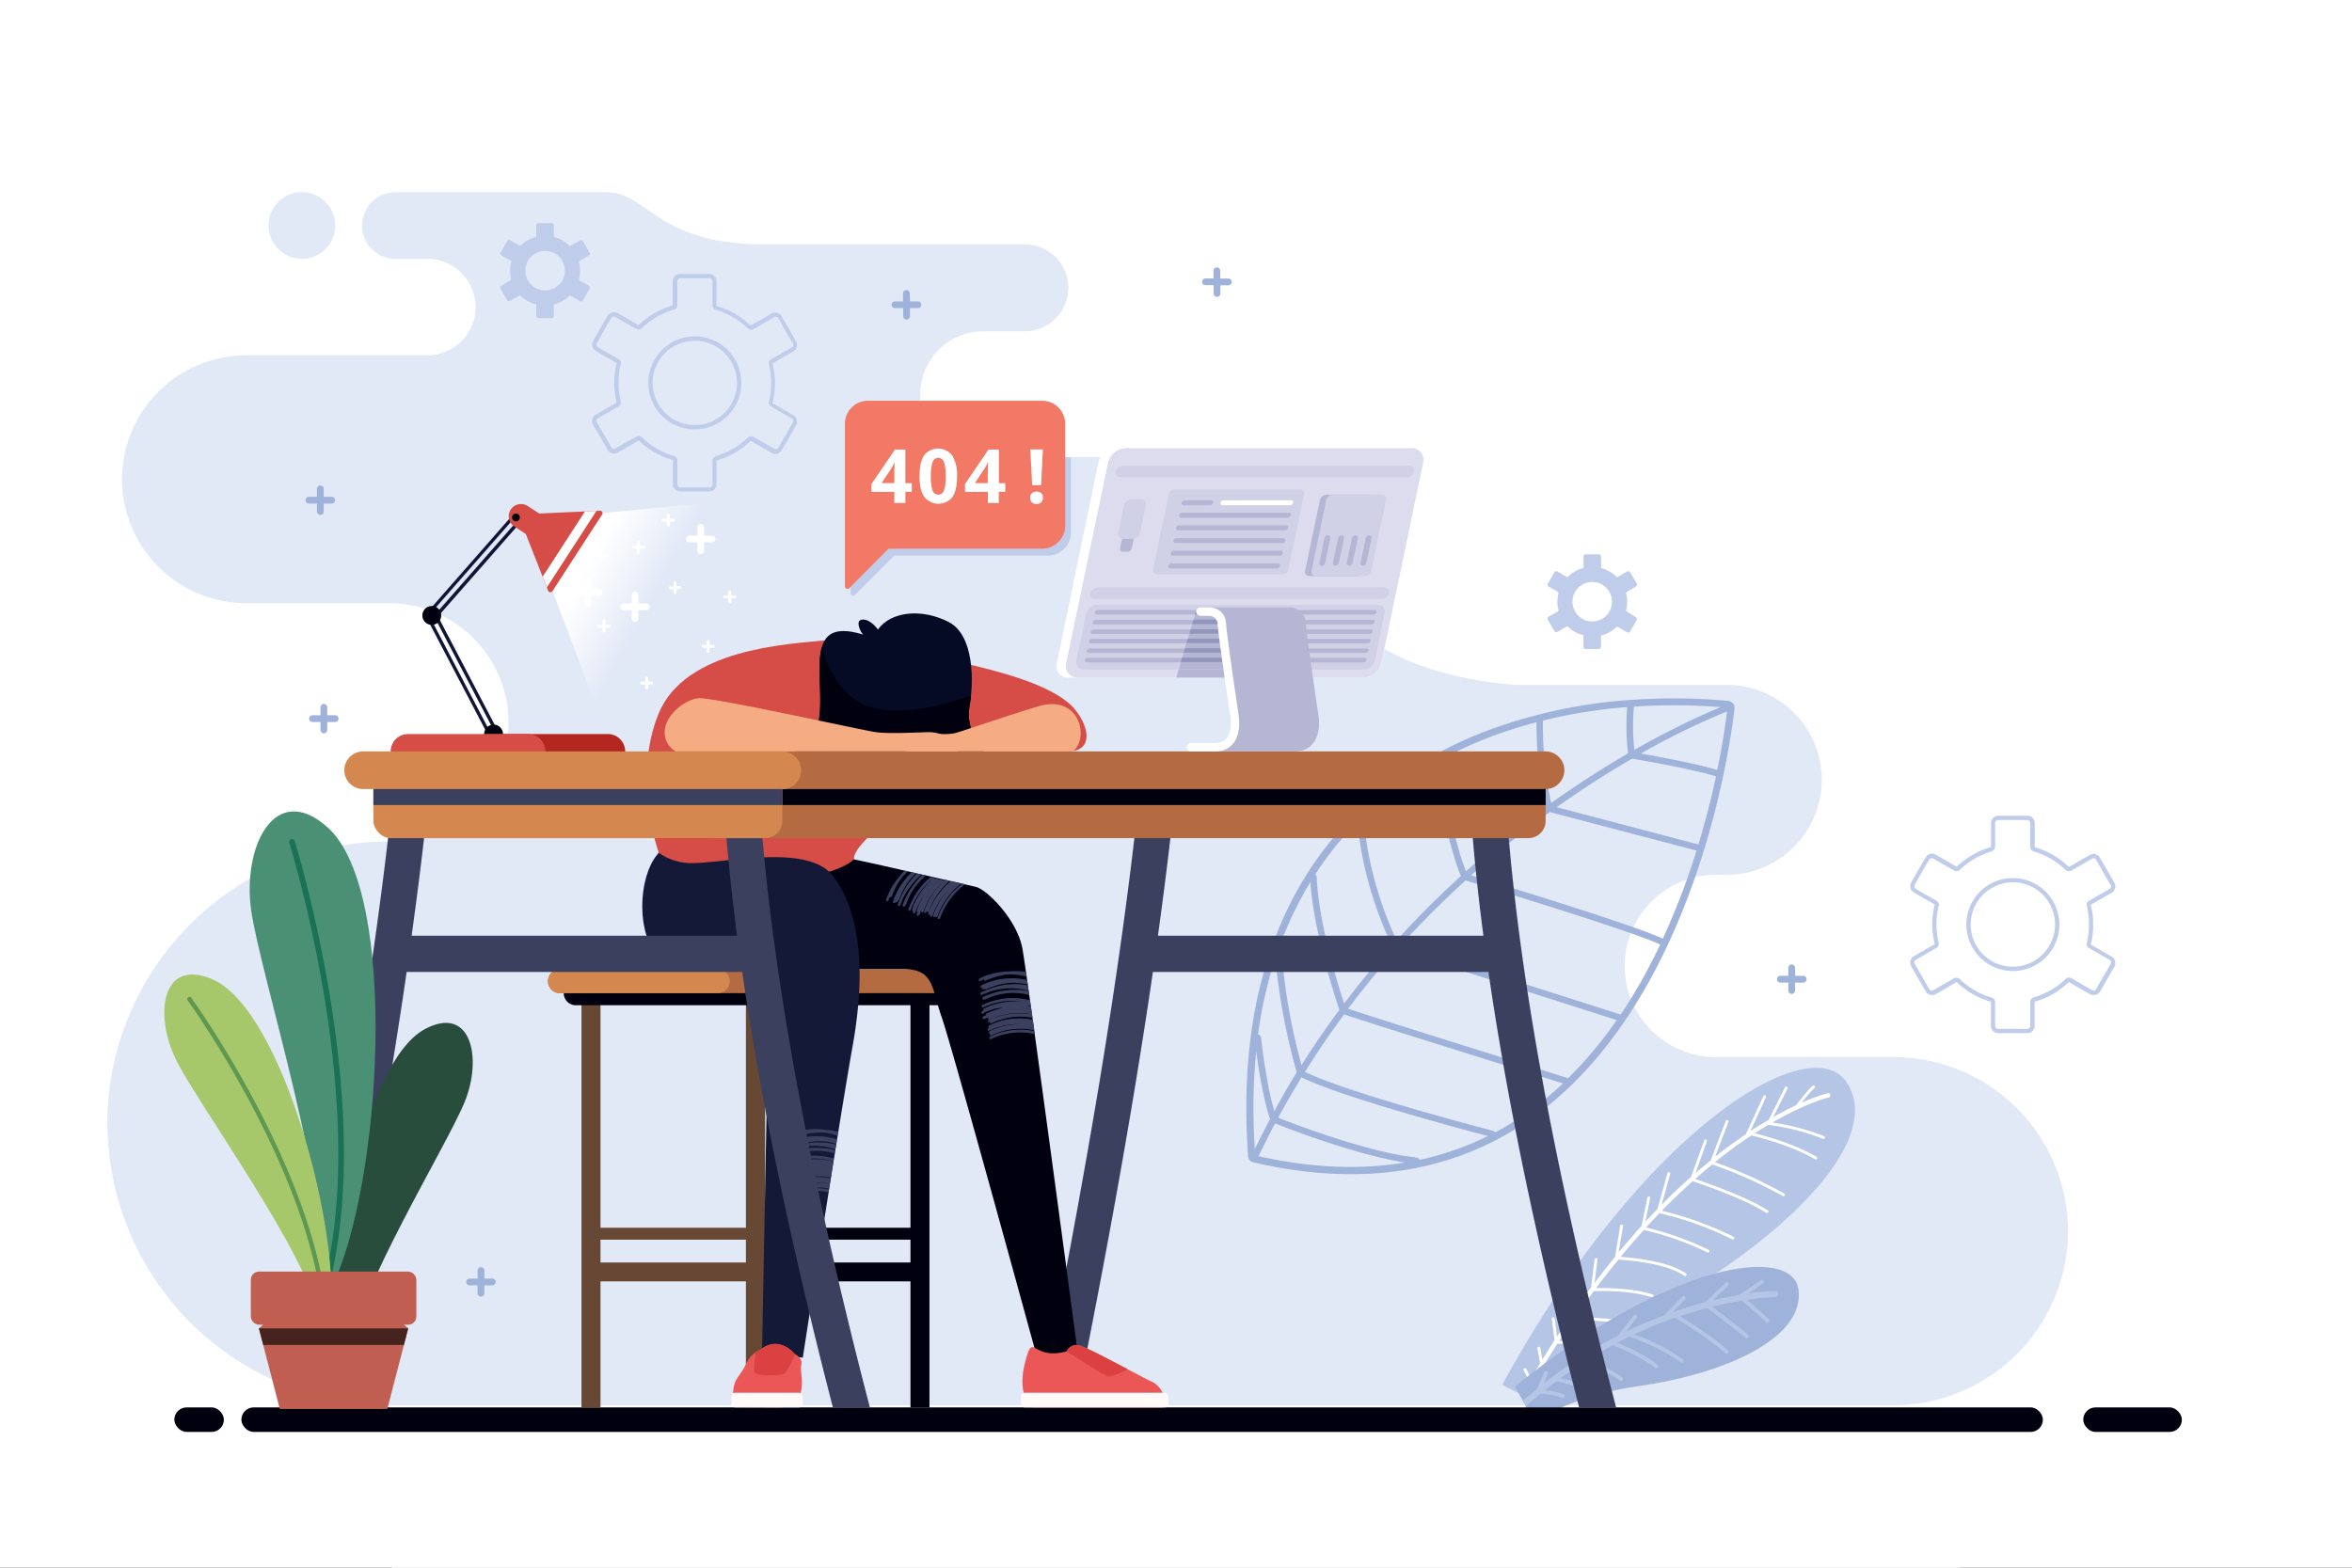 <svg xmlns="http://www.w3.org/2000/svg" xmlns:xlink="http://www.w3.org/1999/xlink" viewBox="0 0 750 500"><rect x="0" y="0" width="750" height="500" fill="#333333" stroke="none"/><defs><style>.cls-1,.cls-4{fill:#fff;}.cls-2{fill:#e1e8f6;}.cls-10,.cls-11,.cls-12,.cls-13,.cls-14,.cls-15,.cls-16,.cls-17,.cls-19,.cls-2,.cls-22,.cls-23,.cls-24,.cls-25,.cls-26,.cls-27,.cls-28,.cls-29,.cls-3,.cls-30,.cls-31,.cls-32,.cls-33,.cls-34,.cls-35,.cls-36,.cls-38,.cls-4,.cls-5,.cls-7,.cls-8,.cls-9{fill-rule:evenodd;}.cls-3{fill:#b4c5e6;}.cls-5{fill:#9fb2d9;}.cls-6,.cls-9{fill:#00000f;}.cls-7{fill:url(#GradientFill_1);}.cls-8{fill:#101537;}.cls-10{fill:#b32720;}.cls-11{fill:#d64c47;}.cls-12{fill:#3b405f;}.cls-13{fill:#674834;}.cls-14,.cls-20{fill:#b56b41;}.cls-15,.cls-21{fill:#d58750;}.cls-16{fill:#ea5756;}.cls-17{fill:#db4141;}.cls-18{fill:#fffaf9;}.cls-19{fill:#131936;}.cls-22{fill:#050a25;}.cls-23{fill:#f5ac83;}.cls-24{fill:#f2d8cd;}.cls-25{fill:#dcdcee;}.cls-26{fill:#b5b6d3;}.cls-27{fill:#d0d0e6;}.cls-28{fill:#9295bc;}.cls-29{fill:#c0cdea;}.cls-30{fill:#f17965;}.cls-31{fill:#294d3c;}.cls-32{fill:#4a9075;}.cls-33{fill:#1b7154;}.cls-34{fill:#a6c86b;}.cls-35{fill:#5f9850;}.cls-36,.cls-37{fill:#bf5e51;}.cls-38{fill:#47231f;}</style><linearGradient id="GradientFill_1" x1="207.89" y1="192.69" x2="186.78" y2="181.22" gradientUnits="userSpaceOnUse"><stop offset="0" stop-color="#e1e8f6"/><stop offset="1" stop-color="#fff"/></linearGradient></defs><title>404Page</title><g id="BACKGROUND"><rect class="cls-1" x="125" width="500" height="500"/><rect class="cls-1" width="750" height="500"/></g><g id="OBJECTS"><path class="cls-2" d="M547.19,337.15h56.74a55.69,55.69,0,0,1,55.52,55.52h0a55.68,55.68,0,0,1-55.52,55.52H124.16a90.16,90.16,0,0,1-89.9-89.9h0c0-49.45,40.45-89.91,89.9-89.91h0a38.12,38.12,0,0,0,38-38h0a38.12,38.12,0,0,0-38-38H78.41a39.64,39.64,0,0,1-39.52-39.53h0a39.64,39.64,0,0,1,39.52-39.52h57.85a15.43,15.43,0,0,0,15.39-15.39h0a15.43,15.43,0,0,0-15.39-15.38h-10.2a10.65,10.65,0,0,1-10.61-10.62h0A10.65,10.65,0,0,1,126.06,61.3H193c14.1,0,15.67,16.65,51.27,16.65h82.54a13.9,13.9,0,0,1,13.86,13.86h0a13.9,13.9,0,0,1-13.86,13.85h-13.3a20.14,20.14,0,0,0-20.08,20.08h0a20.14,20.14,0,0,0,20.08,20.08h40.05c54.08,0,61.72,14.13,71.19,42.24s58.66,30.37,58.66,30.37h67.26a30.35,30.35,0,0,1,30.26,30.26h0A30.35,30.35,0,0,1,550.65,279h-3.46a29.19,29.19,0,0,0-29.11,29.1h0a29.19,29.19,0,0,0,29.11,29.1ZM96.27,82.54A10.62,10.62,0,1,0,85.65,71.92,10.62,10.62,0,0,0,96.27,82.54Z"/><path class="cls-3" d="M495.87,448.78c5.75-8.34,17.8-22.2,40.84-36,36.44-21.83,64-50.77,51.91-67.89-11.91-16.8-65.27,15.65-109.59,96.77A98.1,98.1,0,0,0,495.87,448.78Z"/><path class="cls-4" d="M488.75,441.37a22.33,22.33,0,0,1,7.19,1,.46.46,0,1,0,.26-.89,24.26,24.26,0,0,0-6.9-1c.79-1.34,1.58-2.65,2.37-3.95,1.61,0,6.79-.14,8.74,0a.46.46,0,1,0,0-.92c-1.79-.1-6.19,0-8.23,0,1.48-2.42,3-4.78,4.44-7.06a104.44,104.44,0,0,1,11.72.88.46.46,0,1,0,.13-.91,106.83,106.83,0,0,0-11.27-.89q2.25-3.45,4.48-6.7a154.24,154.24,0,0,1,16.74,1.26.46.46,0,1,0,.13-.91A152.59,152.59,0,0,0,502.36,420q2.94-4.26,5.86-8.18c2.23-.09,11.48-.33,18.43,1.9a.46.46,0,0,0,.58-.3.45.45,0,0,0-.29-.58c-6.48-2.08-14.87-2.06-18-2q3.6-4.79,7.13-9.09c3,.17,15.28,1.1,21,5.15a.46.46,0,1,0,.53-.75c-5.56-3.94-16.88-5-20.82-5.29q3.75-4.54,7.41-8.57a95.86,95.86,0,0,1,20.25,7.15.46.46,0,0,0,.42-.82,97.38,97.38,0,0,0-20-7.12q2.18-2.36,4.3-4.56a104.63,104.63,0,0,1,23.16,8.31.47.47,0,1,0,.4-.84,107.72,107.72,0,0,0-22.8-8.25c3.37-3.44,6.66-6.57,9.83-9.41,2.69.89,16.31,5.5,23.47,10.06a.46.46,0,0,0,.49-.79c-6.87-4.37-19.55-8.77-23.16-10,1.85-1.63,3.67-3.17,5.44-4.62a137.54,137.54,0,0,1,22.49,10.08.46.46,0,0,0,.63-.17.45.45,0,0,0-.17-.63,136.4,136.4,0,0,0-22.1-10c4.15-3.34,8-6.16,11.66-8.54,2.27.54,12.55,3.11,20.28,7.59a.46.46,0,0,0,.46-.8c-7.1-4.12-16.3-6.64-19.68-7.48q2.24-1.46,4.29-2.67a71.27,71.27,0,0,1,17.52,4.46.47.47,0,0,0,.33-.87A76,76,0,0,0,565.21,358c11.09-6.4,18-8,18-8a.7.7,0,0,0-.34-1.35,53.48,53.48,0,0,0-8.33,3.06,40.21,40.21,0,0,1,4-4.66.46.46,0,1,0-.49-.79c-.83.51-4.22,4.8-5.38,6.28-2.13,1-4.56,2.24-7.24,3.76l4.57-9.09a.46.46,0,0,0-.83-.41L564,357.14c-1.84,1.08-3.8,2.28-5.85,3.63L563.12,350a.46.46,0,0,0-.84-.39l-5.55,12.13c-3.07,2.07-6.35,4.45-9.8,7.18l4.27-11.16a.47.47,0,0,0-.87-.33l-4.83,12.65c-1.58,1.28-3.18,2.62-4.82,4l3.62-10.05a.46.46,0,1,0-.87-.32l-4.19,11.64q-4.56,4-9.38,8.9l2.73-9.82a.46.46,0,0,0-.89-.25l-3.18,11.43c-1.27,1.31-2.56,2.67-3.85,4.07l1.53-7.5a.47.47,0,0,0-.36-.55.46.46,0,0,0-.55.36l-1.83,9q-3.62,4-7.32,8.41l1.43-8.36a.47.47,0,0,0-.92-.15L515,400.88q-3.24,3.94-6.54,8.32l.93-7.43a.46.46,0,0,0-.92-.12l-1.13,9q-2.87,3.85-5.77,8l.05-6.7a.47.47,0,0,0-.46-.47.48.48,0,0,0-.47.46l0,8.06c-1.4,2-2.8,4.13-4.2,6.27l-.72-5.71a.46.46,0,0,0-.92.12l.86,6.8c-1.29,2-2.58,4-3.87,6.13l-.67-3.69a.46.46,0,0,0-.54-.37.45.45,0,0,0-.37.53l.86,4.71q-1.45,2.37-2.89,4.82l-1.53-3a.46.46,0,0,0-.62-.2.46.46,0,0,0-.21.62l1.8,3.56c-.78,1.34-1.57,2.69-2.35,4.07l1.27.57Q487.63,443.29,488.75,441.37Z"/><path class="cls-5" d="M489.26,453.5c6.16-3.89,17-9.11,33.44-11.45,27.84-4,52.69-15.38,50.81-30.6-1.81-14.67-41.28-9-90.41,30.77l6.14,11.24Z"/><path class="cls-3" d="M566,413.72a1,1,0,0,0,1-1,1,1,0,0,0-1-.95,67.55,67.55,0,0,0-8.43.71l4.54-3.07a.63.63,0,0,0,.17-.88.64.64,0,0,0-.88-.18L554.63,413c-2.47.41-5.28.95-8.38,1.7l4.77-4.56a.64.64,0,1,0-.88-.92l-6.39,6.11c-3.22.83-6.71,1.88-10.4,3.18l4-4.11a.64.64,0,0,0-.91-.89l-5.83,6c-3.86,1.45-7.92,3.17-12.13,5.22l3.38-4.34a.63.63,0,0,0-1-.78l-5,6.45c-3.94,2-8,4.34-12.1,7l1.38-2.95a.64.64,0,0,0-.31-.85.63.63,0,0,0-.84.31l-2.26,4.81q-4.68,3.12-9.43,6.83l1.26-3a.64.64,0,0,0-.34-.84.64.64,0,0,0-.83.34l-2.18,5.17q-2.31,1.88-4.62,3.9l.94,1.72q2.31-2,4.62-3.92c1.57.1,5.34.42,6.93,1.25a.64.64,0,0,0,.59-1.13,20,20,0,0,0-6.08-1.28c1.22-1,2.43-1.91,3.65-2.82a26.92,26.92,0,0,1,7.87,2.44.63.63,0,0,0,.86-.25.62.62,0,0,0-.24-.86,26,26,0,0,0-7.1-2.37c2.5-1.83,5-3.52,7.47-5.1,2.12.87,8.82,3.73,11.46,5.89a.64.64,0,0,0,.81-1c-2.47-2-8.23-4.59-11-5.74,2.64-1.65,5.26-3.17,7.83-4.56,2.12.81,9,3.61,13.56,7.21a.64.64,0,0,0,.79-1c-4.09-3.24-10-5.84-12.87-7,1.27-.66,2.53-1.3,3.78-1.91A61.52,61.52,0,0,1,536,434.58a.64.64,0,0,0,.75-1,63.16,63.16,0,0,0-15.62-8,140.12,140.12,0,0,1,13-5.32c2.43,1.51,11.85,7.43,16,11.34a.64.64,0,0,0,.9,0,.63.63,0,0,0,0-.9c-3.81-3.62-12-8.86-15.29-10.95,3.06-1,6-1.88,8.68-2.58,2.18,1.67,10.25,7.84,12.12,9.46a.64.64,0,0,0,.83-1c-1.71-1.47-8.47-6.66-11.38-8.89,3.54-.88,6.72-1.49,9.45-1.93,2,1.71,6.68,5.83,7.79,6.93a.64.64,0,0,0,.9-.9c-1-1-4.79-4.32-7-6.28A69.17,69.17,0,0,1,566,413.72Z"/><path class="cls-5" d="M398,368.65q-.6-8.32-.57-16.16c0-5.31.26-10.42.7-15.36,1.64-18.44,6.12-34.34,12.8-47.93A108.62,108.62,0,0,1,439.49,253a123.68,123.68,0,0,1,36-20.42,162.49,162.49,0,0,1,44.35-9.33c5.15-.37,10.34-.53,15.54-.49s10.53.31,15.74.78h0a2.17,2.17,0,0,1,1.47.77,2.14,2.14,0,0,1,.49,1.56l0,.15c-.21,2-4.9,45.6-26.13,85-21.46,39.82-59.78,75.35-127.31,59.7a2.2,2.2,0,0,1-1.18-.73,2.24,2.24,0,0,1-.48-1.25ZM550.73,226.91a227.83,227.83,0,0,0-27.48,13.43c5.68,1,18.56,3.4,24.34,5.25,1.92-9.25,2.82-16,3.14-18.68Zm-3.56,20.71h0c-6.68-2.18-24.1-5.22-26.69-5.67-7.25,4.2-15.42,9.33-24.09,15.49l45.2,11.89c2.41-7.95,4.24-15.35,5.61-21.7ZM541,271.28,494.19,259a310.91,310.91,0,0,0-25.1,20.18c9.28,2.82,53.63,16.42,61.14,20.21A232.27,232.27,0,0,0,541,271.28Zm-11.6,30c-7.56-3.87-56.51-18.78-62.05-20.47-6.84,6.2-13.72,13-20.48,20.45l69.67,22.24a.9.9,0,0,1,.24.12c3-4.46,5.74-9.05,8.25-13.69q2.31-4.31,4.37-8.65Zm-13.81,24.08L445.32,302.9c-5.26,5.88-10.43,12.14-15.45,18.82,11.34,3.83,69.49,21.92,69.66,22a.91.91,0,0,1,.41.25,128.23,128.23,0,0,0,15.61-18.64Zm-17.21,20.17c-6.16-1.92-60.57-18.86-69.77-22q-6.45,8.71-12.49,18.34c13.73,6.79,59.91,18.77,60.05,18.81a1,1,0,0,1,.63.47,99.81,99.81,0,0,0,21.58-15.59Zm-23.93,16.8c-7.4-1.95-46.9-12.48-59.42-18.73q-3.84,6.24-7.45,12.89c5.27,2.08,28.9,11.14,44.16,12.7a1,1,0,0,1,.89.75,93.13,93.13,0,0,0,21.82-7.61Zm-26.33,8.47c-15.63-2.44-37-10.71-41.52-12.49q-2.71,5.12-5.28,10.45c17.55,3.93,33.07,4.32,46.8,2Zm-48-4.29q2.39-4.89,4.89-9.58c-2.1-5.84-3.67-16-4.43-21.65-.07.7-.14,1.39-.2,2.1q-.66,7.31-.69,15.16,0,6.75.43,14Zm1.09-36.54a1,1,0,0,1,.89.91c0,.05,1.65,14.92,4.26,23.56Q409.79,348,413.5,342a201.23,201.23,0,0,1-6.82-36.52,138.73,138.73,0,0,0-5.52,24.4Zm6.7-27.83a1,1,0,0,1,.69.9,197.7,197.7,0,0,0,6.42,36.7q5.83-9.26,12.08-17.65c-1.21-3.58-8.24-24.93-9.23-40.8q-2.62,4.27-4.91,8.93a117.48,117.48,0,0,0-5.05,11.92Zm11.47-23.24a1,1,0,0,1,.48.83c.55,14.36,6.74,34.24,8.75,40.35,4.95-6.55,10.05-12.72,15.23-18.51-9.25-19.61-10.65-35.58-10.86-39.56a105.51,105.51,0,0,0-13.6,16.89Zm15.33-18.59a1,1,0,0,1,.3.7c0,.05.19,17,10.33,38.91,6.77-7.47,13.67-14.3,20.53-20.53-4.15-9.35-8.16-32.63-8.7-35.81a113.68,113.68,0,0,0-16.21,11.15c-2.15,1.77-4.24,3.63-6.25,5.58ZM459,242.49a1,1,0,0,1,.12.34c0,.07,4.1,24.88,8.35,35.06a310.56,310.56,0,0,1,25.4-20.46c-3-12-2.93-25-2.9-27.08-4.64,1.22-9.2,2.64-13.66,4.29A129.86,129.86,0,0,0,459,242.49Zm33-12.65a1.12,1.12,0,0,1,0,.27,115.14,115.14,0,0,0,2.64,26c8.82-6.29,17.14-11.53,24.52-15.82a74.66,74.66,0,0,1-.29-14.78,167.75,167.75,0,0,0-26.9,4.31Zm29-4.46v.16a72.06,72.06,0,0,0,.15,13.66,242.05,242.05,0,0,1,27.54-13.67c-4.39-.34-8.82-.54-13.25-.58Q528.19,224.89,521,225.38Z"/><rect class="cls-6" x="76.97" y="448.88" width="574.46" height="7.82" rx="3.91"/><rect class="cls-6" x="55.59" y="448.88" width="15.8" height="7.82" rx="3.91"/><rect class="cls-6" x="664.3" y="448.88" width="31.45" height="7.82" rx="3.91"/><polygon class="cls-7" points="176.21 188.52 191.59 229.37 226.26 205.7 236.04 168.27 231.31 159.87 192.16 163.61 179.8 173.51 176.21 188.52"/><path class="cls-4" d="M184.12,181.49a5.18,5.18,0,1,0-5.17-5.17A5.18,5.18,0,0,0,184.12,181.49Z"/><path class="cls-8" d="M135.61,196l29.59-33.72a.54.54,0,0,1,.75,0l1.77,1.55a.54.54,0,0,1,.05.75l-29.59,33.72a.55.55,0,0,1-.76.05l-1.76-1.55a.54.54,0,0,1,0-.75Zm30-32.61-28.88,32.91,1,.84,28.88-32.91Z"/><path class="cls-9" d="M165.33,161.37a3,3,0,1,1-2.58,3.33A3,3,0,0,1,165.33,161.37Z"/><path class="cls-8" d="M135.59,196.2l20.81,39.74a.54.54,0,0,0,.72.23l2.07-1.09a.53.53,0,0,0,.23-.72l-20.8-39.74a.53.53,0,0,0-.72-.23l-2.08,1.09a.54.54,0,0,0-.23.72ZM157.1,235l-20.31-38.79,1.13-.59,20.31,38.79Z"/><path class="cls-9" d="M156.3,236.9a3,3,0,1,0-1.72-3.85A3,3,0,0,0,156.3,236.9Z"/><path class="cls-9" d="M137.29,193.32a3,3,0,1,1-2.58,3.34A3,3,0,0,1,137.29,193.32Z"/><path class="cls-10" d="M155.56,245.2h38.25a5.56,5.56,0,0,0,5.55-5.54h0a5.57,5.57,0,0,0-5.55-5.55H155.56a5.57,5.57,0,0,0-5.55,5.55h0A5.56,5.56,0,0,0,155.56,245.2Z"/><path class="cls-11" d="M130.12,245.2h38.26a5.55,5.55,0,0,0,5.54-5.54h0a5.56,5.56,0,0,0-5.54-5.55H130.12a5.56,5.56,0,0,0-5.54,5.55h0A5.55,5.55,0,0,0,130.12,245.2Z"/><path class="cls-11" d="M192,164.11l-15.83,24.41a.77.77,0,0,1-.74.36.78.78,0,0,1-.65-.49l-9.15-23.28a.78.78,0,0,1,.69-1.07l25-1.14a.78.78,0,0,1,.69,1.21Z"/><polygon class="cls-4" points="174.4 187.31 173.06 183.9 186.53 163.12 190.19 162.96 174.4 187.31"/><path class="cls-11" d="M168.24,161.39l6.52,4.22a3.91,3.91,0,0,1,1.15,5.38h0a3.91,3.91,0,0,1-5.38,1.15L164,167.91a3.91,3.91,0,0,1-1.15-5.38h0A3.9,3.9,0,0,1,168.24,161.39Z"/><path class="cls-9" d="M165.19,164a1.24,1.24,0,1,1-1.72.37A1.24,1.24,0,0,1,165.19,164Z"/><path class="cls-4" d="M203.58,189.92a1.08,1.08,0,1,0-2.15,0v2.54h-2.54a1.08,1.08,0,1,0,0,2.16h2.54v2.54a1.08,1.08,0,1,0,2.15,0v-2.54h2.54a1.08,1.08,0,1,0,0-2.16h-2.54Z"/><path class="cls-4" d="M188.47,185.27a1.08,1.08,0,0,0-2.16,0v2.53h-2.54a1.08,1.08,0,0,0,0,2.16h2.54v2.54a1.08,1.08,0,0,0,2.16,0V190H191a1.08,1.08,0,1,0,0-2.16h-2.54Z"/><path class="cls-4" d="M224.52,168.31a1.08,1.08,0,1,0-2.15,0v2.54h-2.54a1.08,1.08,0,0,0,0,2.16h2.54v2.53a1.08,1.08,0,1,0,2.15,0V173h2.54a1.08,1.08,0,0,0,0-2.16h-2.54Z"/><path class="cls-4" d="M204.06,172.94a.48.48,0,1,0-.95,0v1.11H202a.48.48,0,1,0,0,.95h1.11v1.11a.48.48,0,1,0,.95,0V175h1.11a.48.48,0,1,0,0-.95h-1.11Z"/><path class="cls-4" d="M193.12,198.08a.48.48,0,0,0-1,0v1.12h-1.11a.47.47,0,1,0,0,.94h1.11v1.12a.48.48,0,0,0,1,0v-1.12h1.12a.47.47,0,1,0,0-.94h-1.12Z"/><path class="cls-4" d="M215.73,185.86a.48.48,0,0,0-.95,0V187h-1.11a.49.49,0,0,0-.48.48.48.48,0,0,0,.48.47h1.11V189a.48.48,0,0,0,.95,0v-1.12h1.11a.47.47,0,0,0,.48-.47.48.48,0,0,0-.48-.48h-1.11Z"/><path class="cls-4" d="M192.36,175.62a.48.48,0,0,0-.48-.47.47.47,0,0,0-.47.47v1.12h-1.12a.47.47,0,0,0-.47.47.48.48,0,0,0,.47.48h1.12v1.11a.48.48,0,0,0,.47.48.49.49,0,0,0,.48-.48v-1.11h1.11a.48.48,0,0,0,.47-.48.47.47,0,0,0-.47-.47h-1.11Z"/><path class="cls-4" d="M213.59,164.32a.48.48,0,0,0-1,0v1.11h-1.11a.49.49,0,0,0-.48.48.48.48,0,0,0,.48.47h1.11v1.12a.48.48,0,0,0,1,0v-1.12h1.12a.47.47,0,0,0,.47-.47.48.48,0,0,0-.47-.48h-1.12Z"/><path class="cls-4" d="M233.14,188.76a.47.47,0,1,0-.94,0v1.12h-1.12a.47.47,0,0,0,0,.94h1.12v1.12a.47.47,0,1,0,.94,0v-1.12h1.12a.47.47,0,1,0,0-.94h-1.12Z"/><path class="cls-4" d="M206.72,216.26a.48.48,0,0,0-.48-.47.47.47,0,0,0-.47.47v1.11h-1.12a.48.48,0,0,0-.47.48.47.47,0,0,0,.47.47h1.12v1.12a.47.47,0,0,0,.47.47.48.48,0,0,0,.48-.47v-1.12h1.11a.47.47,0,0,0,.47-.47.48.48,0,0,0-.47-.48h-1.11Z"/><path class="cls-4" d="M226.26,204.58a.47.47,0,0,0-.94,0v1.12H224.2a.47.47,0,1,0,0,.94h1.12v1.12a.47.47,0,1,0,.94,0v-1.12h1.12a.47.47,0,1,0,0-.94h-1.12Z"/><path class="cls-12" d="M480.33,257.21a5.72,5.72,0,0,0-11.41.76c.83,12.1,2.15,25.55,4.1,40.47H369.24c2.05-14.84,3.69-28.21,5-40.25a5.71,5.71,0,1,0-11.36-1.2c-2.55,23.77-6.45,52.75-12.26,88-5,30-11.27,64.43-19.31,104h11.65c7.87-38.83,14.07-72.67,18.93-102.12q3.25-19.71,5.74-36.88h107q2.49,17.25,6.09,37c5.41,29.47,12.84,63.28,22.86,102h11.79C505,409.26,497.4,374.79,491.91,344.84c-2.7-14.76-4.9-28.41-6.65-41a7.35,7.35,0,0,0-.11-.82C482.8,285.9,481.25,270.71,480.33,257.21Z"/><path class="cls-9" d="M243.93,313a3,3,0,1,0-6.05,0V448.9h6.05V408.68h46.4V448.9h6.06V313a3,3,0,1,0-6.06,0v78.59h-46.4V313Zm46.4,89.67h-46.4v-7.29h46.4Z"/><path class="cls-13" d="M191.48,313a3,3,0,0,0-6.06,0V448.9h6.06V408.68h46.4V448.9h6.05V313a3,3,0,1,0-6.05,0v78.59h-46.4V313Zm46.4,89.67h-46.4v-7.29h46.4Z"/><path class="cls-9" d="M302,313H183.59a3.81,3.81,0,0,0-3.81,3.8h0a3.82,3.82,0,0,0,3.81,3.81H302a3.82,3.82,0,0,0,3.81-3.81h0A3.81,3.81,0,0,0,302,313Z"/><path class="cls-14" d="M306.35,309.15H178.54a3.82,3.82,0,0,0-3.8,3.81h0a3.81,3.81,0,0,0,3.8,3.8H306.35a3.81,3.81,0,0,0,3.81-3.8h0A3.82,3.82,0,0,0,306.35,309.15Z"/><path class="cls-15" d="M228.9,309.15H178.54a3.82,3.82,0,0,0-3.8,3.81h0a3.81,3.81,0,0,0,3.8,3.8H228.9a3.81,3.81,0,0,0,3.8-3.8h0A3.82,3.82,0,0,0,228.9,309.15Z"/><path class="cls-11" d="M302.88,210.44c11,2.71,33.13,7.13,40.17,16.17,4.6,5.9,5.24,13-2.36,13H302Z"/><path class="cls-11" d="M224.93,259l-14.85,13s-8.56-23.64-.1-44.32,40.63-22.24,53.89-23.49,30.19,35.46,30.19,35.46Z"/><path class="cls-9" d="M279.38,275.61s28.22,6.41,31.78,7.25,13.16,10.43,14.86,19.67S343.34,429,343.34,429s-4,7-4.56,7.11-8.17-3.5-8.17-3.5-27.19-99.41-30.33-108.2-2.32-15.3-11.93-15.3H259.47L252,283.72l3-2.93c-3.27.16-5.82.18-6.25-.08-1.36-.84-22.81-8.69-22.81-8.69s15.38-4.6,16.74-5.13,23.49-2.35,23.49-2.35.05,6.07,1.15,7.38a7.49,7.49,0,0,0,3.45,1.84h0Z"/><path class="cls-11" d="M211.8,245.86c-.23,8-.49,16.38-1.76,20.75a18.47,18.47,0,0,1,0,5.4l-.2.59c.17.64.32,1,.32,1,3.54,2.7,7.3,2.81,11.62,4.44l0-.58-.17-.77,12.59,6.09c4.26-.44,31.35-2.18,38.12-8.72-.6-6.38,26.48-24.26,33.91-26Z"/><path class="cls-16" d="M340.13,431a3.48,3.48,0,0,1,4.13-1.89c2.93.81,20.3,10.37,23,11.55s5.57,5.68,3.43,8.26h-41.3c-2.44-1.46-4.79-6.53-2.27-15.34S329,434,340.13,431Z"/><path class="cls-17" d="M340.13,431a3.48,3.48,0,0,1,4.13-1.89c1.83.51,9.25,4.4,15.24,7.56-1.75,1.31-5.49,2.46-6.34,2.29C352.09,438.72,340.13,431,340.13,431Z"/><rect class="cls-18" x="325.52" y="444.21" width="47.07" height="4.67" rx="1.21"/><path class="cls-19" d="M218.62,309.1c-16.22,0-16.86-28.33-8.54-37.09A18.27,18.27,0,0,0,221,275.28c11-.12,36.82-6.29,44.72,4.23s10.77,28.19,6.2,53.89S256,433,256,433l-13-1.12s1.92-104.2,2.13-109.75-2.72-12.94-8.68-12.94S218.62,309.1,218.62,309.1Z"/><path class="cls-16" d="M253.35,431.77s-4.92-6.12-10.93-1.25a8.91,8.91,0,0,0-4.51,4.42c-1.23,3.1-3.56,4.5-4,7.89s.55,6.05,4.85,6.05h7c3.07,0,7.65.52,9.22-3.61s0-7.89.55-10S253.35,431.77,253.35,431.77Z"/><path class="cls-17" d="M253.35,431.77s-4.92-6.12-10.93-1.25a9.6,9.6,0,0,0-1.45.8c-.35,2.68-.63,5.54-.37,6.27.52,1.46,8.29,1.15,9.38.63.82-.39,2.68-4.35,3.57-6.34Z"/><rect class="cls-18" x="233.19" y="444.21" width="22.8" height="4.67" rx="1.21"/><path class="cls-12" d="M288.41,277.66c-.42.46-.84,1-1.25,1.49a22.32,22.32,0,0,0-4.59,7.79.39.39,0,0,0,.75.24c.13-.4.28-.79.43-1.17a.71.71,0,0,0,.17.11.41.41,0,0,0,.5-.26,21.14,21.14,0,0,1,3.35-6.22c.58-.64,1.16-1.22,1.71-1.73l-1.07-.25Zm2.32.53,1.36.31a25.9,25.9,0,0,0-2,2.18,21.08,21.08,0,0,0-3.35,6.21.38.38,0,0,1-.39.27c-.05.13-.1.26-.14.4a.4.4,0,0,1-.5.25.45.45,0,0,1-.2-.16l0,.07a.4.4,0,1,1-.75-.25,23,23,0,0,1,6-9.28Zm1.71.39,1.42.32a23.42,23.42,0,0,0-5.92,7.63c-.17.41-.33.83-.47,1.26a.41.41,0,0,1-.15.21q-.15.36-.27.75a.4.4,0,0,1-.75-.25,21.26,21.26,0,0,1,.92-2.28,23.2,23.2,0,0,1,5.22-7.64Zm1.79.41,1,.24a24.47,24.47,0,0,0-3.29,3.49,20.62,20.62,0,0,0-3,5.76.41.41,0,0,1-.27.26,1.46,1.46,0,0,0-.07.19.39.39,0,0,1-.5.25.38.38,0,0,1-.25-.49,21.82,21.82,0,0,1,3.46-6.43,25.19,25.19,0,0,1,2.88-3.27Zm2.68.61A23.42,23.42,0,0,0,289.67,290a.39.39,0,1,0,.74.25,22.69,22.69,0,0,1,7-10,25.57,25.57,0,0,0-2.93,3.17,22.09,22.09,0,0,0-3.65,6.67.41.41,0,0,0,.25.5h.07l-.09.28h0a.4.4,0,0,0,.75.25c0-.13.08-.25.13-.37h0v0c0-.11.08-.22.12-.33v0c.09-.24.18-.47.28-.7h0l.15-.34h0l.15-.32v0h0l.16-.32h0c0-.11.11-.21.16-.31l0,0,.14-.28,0-.06a2,2,0,0,1,.14-.25l0-.07.14-.24.05-.08a1.59,1.59,0,0,1,.13-.22l.05-.09.13-.21.07-.12.11-.17.08-.12.12-.18.07-.11.12-.17.09-.13.09-.13v0a21.45,21.45,0,0,0-2.19,4.62.38.38,0,0,0,.25.49h0l-.24.69a.39.39,0,0,0,.75.24l.06-.19a.39.39,0,0,0,.28-.25q.15-.48.33-.93a.39.39,0,0,0,.26.47.4.4,0,0,0,.5-.25,22.55,22.55,0,0,1,6.65-9.72l.17-.12-1.17-.27-.42.35.42-.35-3.38-.77Zm4.63,1a23.38,23.38,0,0,0-6.9,10.06.41.41,0,0,0,.25.5.39.39,0,0,0,.5-.25l.09-.27a.39.39,0,0,0,.25.22.38.38,0,0,0,.49-.25,22.62,22.62,0,0,1,6.65-9.7l-1.33-.31Zm1.67.38,3.35.77a22.93,22.93,0,0,0-7.63,10.52.39.39,0,0,1-.49.25.36.36,0,0,1-.21-.17.42.42,0,0,1-.4.1.39.39,0,0,1-.25-.5,22.61,22.61,0,0,1,5.18-8.43,22,22,0,0,0-5.41,8.56.4.4,0,0,1-.5.25.39.39,0,0,1-.25-.5l0-.1a.37.37,0,0,1-.31,0,.39.39,0,0,1-.25-.5A23.56,23.56,0,0,1,303.21,281Zm3.57.82,1,.22a23.22,23.22,0,0,0-8,10.82.39.39,0,0,1-.5.25.41.41,0,0,1-.25-.5A23.7,23.7,0,0,1,306.78,281.85Z"/><path class="cls-12" d="M267.26,361a20.11,20.11,0,0,0-3.53-.59,22.36,22.36,0,0,0-9.5.5.58.58,0,0,0-.41.54.32.32,0,0,0,.43.31c.45-.13.9-.23,1.34-.32a.59.59,0,0,0-.05.22.32.32,0,0,0,.43.31,21.57,21.57,0,0,1,7.47-.69,20.91,20.91,0,0,1,3.63.93l.19-1.21Zm-.38,2.4-.22,1.36a20.71,20.71,0,0,0-3.46-.73,21.59,21.59,0,0,0-7.47.7.32.32,0,0,1-.41-.21l-.45.12a.33.33,0,0,1-.43-.31.62.62,0,0,1,.09-.29l-.08,0a.31.31,0,0,1-.42-.31.59.59,0,0,1,.41-.54,22.25,22.25,0,0,1,12.44.19Zm-.27,1.69a22,22,0,0,0-10-.29,24.71,24.71,0,0,0-2.63.55.57.57,0,0,0-.41.54.32.32,0,0,0,.43.31c.28-.08.57-.15.85-.21a.38.38,0,0,0,.26,0c.48-.13,1-.24,1.44-.33a21.27,21.27,0,0,1,9.84.84l.23-1.42Zm-.29,1.79-.17,1a20.76,20.76,0,0,0-4.32-.82,21.83,21.83,0,0,0-6.89.74.35.35,0,0,1-.36-.1,1.8,1.8,0,0,0-.22.06.32.32,0,0,1-.43-.31.58.58,0,0,1,.41-.54,22.15,22.15,0,0,1,7.73-.72,22.64,22.64,0,0,1,4.25.65Zm-.42,2.63-.15.92a21.34,21.34,0,0,0-12.05-.19.33.33,0,0,1-.43-.32.6.6,0,0,1,.42-.54,22.23,22.23,0,0,1,12.21.13Zm-.15.95a23.71,23.71,0,0,0-3.67-.62,22.41,22.41,0,0,0-8,.7.58.58,0,0,0-.42.54s0,.05,0,.08h0l-.31.08h0a.58.58,0,0,0-.42.54.33.33,0,0,0,.43.31l.41-.11h0l.37-.09h0l.81-.17h0l.39-.07h0l.39-.06h0l.37-.05h0l.37-.05h0l.33,0H257l.3,0h.08l.3,0h2.16a22.5,22.5,0,0,0-5.44.78.61.61,0,0,0-.42.54h0l-.77.19a.59.59,0,0,0-.42.54.33.33,0,0,0,.43.31l.22-.06a.32.32,0,0,0,.35.1l1.06-.26a.59.59,0,0,0-.38.53.32.32,0,0,0,.43.31,21.47,21.47,0,0,1,10.26-.28l.57-3.6Zm-.59,3.71-.22,1.37a21.51,21.51,0,0,0-9.65.4.33.33,0,0,1-.43-.31.58.58,0,0,1,.15-.37l-.31.08a.32.32,0,0,1-.43-.31.59.59,0,0,1,.41-.54,22.33,22.33,0,0,1,10.48-.32Zm-.27,1.67a22.19,22.19,0,0,0-10.31.35.6.6,0,0,0-.42.54.32.32,0,0,0,.15.27l-.12,0a.59.59,0,0,0-.41.54.31.31,0,0,0,.42.31,21.51,21.51,0,0,1,10.41-.24l.28-1.8Zm-.28,1.8-.23,1.47a21.4,21.4,0,0,0-9.8.37.32.32,0,0,1-.43-.31.52.52,0,0,1,.09-.29.32.32,0,0,1-.23-.32.59.59,0,0,1,.41-.54,22.41,22.41,0,0,1,10.19-.38Zm-.27,1.71a22.21,22.21,0,0,0-10.07.4.57.57,0,0,0-.41.54.32.32,0,0,0,.43.31,21.43,21.43,0,0,1,9.91-.35Z"/><path class="cls-12" d="M327.16,310a22.24,22.24,0,0,0-5.49-.16,22.48,22.48,0,0,0-9.25,2.19.6.6,0,0,0-.31.61.32.32,0,0,0,.48.23c.42-.2.84-.39,1.26-.56a.6.6,0,0,0,0,.23.32.32,0,0,0,.48.23,21.55,21.55,0,0,1,7.23-2,20.37,20.37,0,0,1,5.83.74l-.22-1.49Zm.38,2.63.2,1.38a20.9,20.9,0,0,0-5.94-.51,22,22,0,0,0-7.22,2,.32.32,0,0,1-.44-.12l-.42.19a.32.32,0,0,1-.48-.23.62.62,0,0,1,0-.3l-.07,0a.32.32,0,0,1-.48-.23.58.58,0,0,1,.32-.6,22,22,0,0,1,14.5-1.64Zm.23,1.63a22.06,22.06,0,0,0-12.33,1.18,24,24,0,0,0-2.48,1,.57.57,0,0,0-.31.61.31.31,0,0,0,.47.22l.8-.36a.35.35,0,0,0,.26,0c.46-.21.91-.41,1.36-.59A20.92,20.92,0,0,1,328,316l-.24-1.68Zm.27,1.85a21.87,21.87,0,0,0-7-.25,22.44,22.44,0,0,0-7.47,2.1.56.56,0,0,0-.31.6.32.32,0,0,0,.47.23l.21-.1a.33.33,0,0,0,.37,0A21.64,21.64,0,0,1,321,316.8a20.84,20.84,0,0,1,7.21.54l-.17-1.2Zm.4,2.86.27,2c-.32-.08-.7-.18-1.15-.27h.06l.06,0h.12l.06,0,.11,0h0l.1,0h.64l.19,1.37a20.13,20.13,0,0,0-2.08-.39,18.66,18.66,0,0,1,2.08.41l.35,2.51a21.38,21.38,0,0,0-13.11,1.77.32.32,0,0,1-.48-.23.52.52,0,0,1,.08-.38l-.29.13A.32.32,0,0,1,315,326a.58.58,0,0,1,.31-.6,22.16,22.16,0,0,1,13.07-1.93l-.84-.21a21.43,21.43,0,0,0-12,2,.32.32,0,0,1-.48-.23.6.6,0,0,1,.28-.59l-1,.44a.33.33,0,0,1-.37,0l-.2.1a.32.32,0,0,1-.48-.23.58.58,0,0,1,.31-.61l.73-.33h0a.56.56,0,0,1,.31-.6,22.5,22.5,0,0,1,5.21-1.75h0l-.16,0-.17,0-.2,0-.14,0-.22,0-.14,0-.22.05-.14,0-.24.06-.11,0-.26.06-.1,0-.29.07-.07,0-.29.08-.09,0-.32.1h0l-.36.11h0l-.35.12h0l-.37.13h0l-.37.14h0l-.76.31,0,0-.36.15h0l-.39.18A.32.32,0,0,1,313,323a.56.56,0,0,1,.31-.6h0l.29-.14h0a.19.19,0,0,1,0-.07.58.58,0,0,1,.31-.61,22.66,22.66,0,0,1,7.78-2.12,22,22,0,0,1,4.31,0,21.4,21.4,0,0,0-12.49,1.87.31.31,0,0,1-.47-.22.58.58,0,0,1,.31-.61,22,22,0,0,1,15-1.5Zm.87,6.25A22.09,22.09,0,0,0,315.49,327a.59.59,0,0,0-.31.6.36.36,0,0,0,.19.25l-.11.05a.56.56,0,0,0-.31.6.32.32,0,0,0,.48.23,21.52,21.52,0,0,1,10.36-2.09,22.32,22.32,0,0,0-10.13,2.19.59.59,0,0,0-.31.6.33.33,0,0,0,.29.27.56.56,0,0,0,0,.31.32.32,0,0,0,.48.23,21.28,21.28,0,0,1,13.7-1.65l-.47-3.38Zm.5,3.59.13,1a21.27,21.27,0,0,0-13.95,1.6.32.32,0,0,1-.48-.23.61.61,0,0,1,.32-.61A22.12,22.12,0,0,1,329.81,328.84Z"/><path class="cls-12" d="M242.35,257.21a5.72,5.72,0,0,0-11.41.76c.83,12.1,2.15,25.55,4.09,40.47H131.26c2.05-14.84,3.69-28.21,5-40.25a5.71,5.71,0,0,0-11.36-1.2c-2.55,23.77-6.45,52.75-12.26,88-5,30-11.27,64.43-19.31,104H105c7.87-38.83,14.07-72.67,18.93-102.12q3.26-19.71,5.74-36.88h107q2.49,17.25,6.09,37c5.41,29.47,12.84,63.28,22.86,102h11.79c-10.32-39.64-17.93-74.11-23.42-104.06-2.71-14.76-4.9-28.41-6.65-41a5.59,5.59,0,0,0-.12-.82C244.82,285.9,243.27,270.71,242.35,257.21Z"/><rect class="cls-20" x="221.57" y="243.9" width="271.3" height="23.42" rx="5.51"/><path class="cls-9" d="M487.34,243.9H169.61a5.55,5.55,0,0,0-5.53,5.52v7.34H492.87v-7.34A5.55,5.55,0,0,0,487.34,243.9Z"/><path class="cls-14" d="M492.84,239.66H221.6a6,6,0,0,0-6,6h0a6,6,0,0,0,6,6H492.84a6,6,0,0,0,6-6h0A6,6,0,0,0,492.84,239.66Z"/><rect class="cls-21" x="119.06" y="243.9" width="130.4" height="23.42" rx="5.51"/><path class="cls-12" d="M241.31,243.9H127.21c-4.48,0-8.15,2.49-8.15,5.52v7.34h130.4v-7.34C249.46,246.39,245.79,243.9,241.31,243.9Z"/><path class="cls-15" d="M249.46,239.66H115.8a6,6,0,0,0-6,6h0a6,6,0,0,0,6,6H249.46a6,6,0,0,0,6-6h0A6,6,0,0,0,249.46,239.66Z"/><path class="cls-22" d="M313.53,239.66s-5.79-6.58-4.38-14.34,1.56-22.71-6.63-26.94-18.18-3.65-22.57,2.4c0,0-2.32-3.32-4.93-3.18s-.43,4.31.21,4.8c-26.78-8.32-2.89,31.76-21.87,37.26Z"/><path class="cls-9" d="M313.53,239.66s-5.79-6.58-4.38-14.34c.19-1,.36-2.22.49-3.49-8.86,3.17-29.64,9.16-39.1-.37a31.36,31.36,0,0,1-8.45-15.13c-2.47,8.23,2.52,24.28-4.45,30.94,2.22.61,4.74,1.36,7.55,2.39Z"/><path class="cls-23" d="M342.1,239.66c5.4-4.16,2.25-18.27-10.84-14.43-9.3,2.73-25.07,8.25-27,8.66-2.66.57-8.62,0-10.13,0a5.77,5.77,0,0,0-5.36,5.77H342.1Z"/><path class="cls-23" d="M215.49,239.66a6.89,6.89,0,0,1-3.51-6.78c.42-4.87,6.25-9.7,10.66-10.18s52.21,10.21,56.69,10.82,14.53,0,17.08,0,9,1.61,9,6.14H215.49Z"/><path class="cls-24" d="M348.62,201.34s-.72-2.59-2.89-2.7-3,2.58-2.36,2.91S348.62,201.34,348.62,201.34Z"/><path class="cls-24" d="M346.74,205.92l.59-.12h0l2-.41c-2.4,6.59-9.12,5.65-6.48.56l3.32-.68v.34a.34.34,0,0,0,.45.33Z"/><path class="cls-4" d="M450.11,142.94h-94.2a6.11,6.11,0,0,0-5.68,4.7L337,211.42a3.72,3.72,0,0,0,3.73,4.7h94.19a6.11,6.11,0,0,0,5.68-4.7l13.28-63.78A3.71,3.71,0,0,0,450.11,142.94Z"/><path class="cls-25" d="M450.11,142.94H359a6.11,6.11,0,0,0-5.68,4.7L340,211.42a3.72,3.72,0,0,0,3.73,4.7h91.1a6.11,6.11,0,0,0,5.68-4.7l13.28-63.78A3.71,3.71,0,0,0,450.11,142.94Z"/><path class="cls-26" d="M375.09,216.12h23.08a7.9,7.9,0,0,0,.66-1.7c0-.91-5.31-16.79-13-19.28l-4.49-.11Z"/><path class="cls-27" d="M441.4,187.37H349.92a2.37,2.37,0,0,0-2.2,1.82h0a1.43,1.43,0,0,0,1.44,1.82h91.48a2.36,2.36,0,0,0,2.2-1.82h0A1.44,1.44,0,0,0,441.4,187.37Z"/><path class="cls-27" d="M439.21,192.92H349.79a3.71,3.71,0,0,0-3.44,2.85l-3.1,14.89a2.25,2.25,0,0,0,2.26,2.85h89.42a3.7,3.7,0,0,0,3.44-2.85l3.1-14.89A2.25,2.25,0,0,0,439.21,192.92Z"/><path class="cls-26" d="M375.87,213.51H398.6c-1.07-3.59-6-16.18-12.76-18.37l-4.49-.11Z"/><path class="cls-26" d="M438.49,157.77H423a2.27,2.27,0,0,0-2.11,1.74L416.18,182a1.38,1.38,0,0,0,1.38,1.75h15.52a2.28,2.28,0,0,0,2.11-1.75l4.68-22.49A1.37,1.37,0,0,0,438.49,157.77Z"/><path class="cls-27" d="M440.55,157.77H425a2.27,2.27,0,0,0-2.11,1.74L418.24,182a1.38,1.38,0,0,0,1.38,1.75h15.52a2.28,2.28,0,0,0,2.11-1.75l4.68-22.49A1.37,1.37,0,0,0,440.55,157.77Z"/><path class="cls-26" d="M436.61,170.76h0a1.21,1.21,0,0,0-1.13.93l-1.62,7.8a.73.73,0,0,0,.73.93h0a1.2,1.2,0,0,0,1.12-.93l1.63-7.8A.74.74,0,0,0,436.61,170.76Z"/><path class="cls-26" d="M432.22,170.76h0a1.2,1.2,0,0,0-1.12.93l-1.63,7.8a.74.74,0,0,0,.74.93h0a1.21,1.21,0,0,0,1.12-.93l1.63-7.8A.74.74,0,0,0,432.22,170.76Z"/><path class="cls-26" d="M427.84,170.76h0a1.22,1.22,0,0,0-1.13.93l-1.62,7.8a.73.73,0,0,0,.73.93h0a1.22,1.22,0,0,0,1.13-.93l1.62-7.8A.73.73,0,0,0,427.84,170.76Z"/><path class="cls-26" d="M423.45,170.76h0a1.21,1.21,0,0,0-1.12.93l-1.62,7.8a.73.73,0,0,0,.73.93h0a1.2,1.2,0,0,0,1.12-.93l1.63-7.8A.74.74,0,0,0,423.45,170.76Z"/><path class="cls-27" d="M449.48,148.56H358a2.36,2.36,0,0,0-2.2,1.82h0a1.44,1.44,0,0,0,1.44,1.82h91.48a2.37,2.37,0,0,0,2.2-1.82h0A1.44,1.44,0,0,0,449.48,148.56Z"/><path class="cls-26" d="M438.36,194.58H350a.93.93,0,0,0-.86.71h0a.56.56,0,0,0,.56.71h88.4a.93.93,0,0,0,.86-.71h0a.56.56,0,0,0-.56-.71Zm-3.18,15.24H346.79a.91.91,0,0,0-.86.72h0a.56.56,0,0,0,.56.71h88.4a.93.93,0,0,0,.86-.71h0a.57.57,0,0,0-.57-.72Zm.64-3h-88.4a.92.92,0,0,0-.86.72h0a.56.56,0,0,0,.56.71h88.4a.93.93,0,0,0,.86-.71h0a.57.57,0,0,0-.56-.72Zm.63-3.05H348.06a.94.94,0,0,0-.87.72h0a.57.57,0,0,0,.57.71h88.4a.93.93,0,0,0,.86-.71h0a.57.57,0,0,0-.57-.72Zm.64-3h-88.4a.93.93,0,0,0-.86.71h0a.56.56,0,0,0,.56.71h88.4a.93.93,0,0,0,.86-.71h0a.56.56,0,0,0-.56-.71Zm.63-3.05H349.33a.94.94,0,0,0-.87.71h0a.57.57,0,0,0,.57.71h88.4a.94.94,0,0,0,.86-.71h0A.56.56,0,0,0,437.72,197.63Z"/><path class="cls-28" d="M381.06,196h6.62a8.28,8.28,0,0,0-1.84-.86l-4.49-.11-.29,1Zm-.48,1.63-.42,1.42h10.93a18.2,18.2,0,0,0-1.34-1.42Zm-.91,3.05-.42,1.42h14.08c-.31-.48-.63-1-1-1.42Zm-.9,3-.42,1.43H395.1c-.25-.47-.51-1-.78-1.43Zm-.91,3.05-.42,1.43h19.14l-.66-1.43Zm-.9,3-.42,1.43h21.29c-.17-.45-.35-.92-.56-1.43Z"/><path class="cls-26" d="M361.05,169.17h-1.61a1.38,1.38,0,0,0-1.28,1.06l-1,4.66a.83.83,0,0,0,.84,1.05h1.61a1.38,1.38,0,0,0,1.28-1.05l1-4.66A.84.84,0,0,0,361.05,169.17Z"/><path class="cls-27" d="M363.83,159.17h-3a2.57,2.57,0,0,0-2.39,2l-1.82,8.71a1.57,1.57,0,0,0,1.57,2h3a2.56,2.56,0,0,0,2.39-2l1.82-8.71A1.57,1.57,0,0,0,363.83,159.17Z"/><path class="cls-27" d="M414.61,156.08H374.53a2,2,0,0,0-1.82,1.51l-5,24.07a1.2,1.2,0,0,0,1.19,1.51H409a2,2,0,0,0,1.82-1.51l5-24.07A1.19,1.19,0,0,0,414.61,156.08Z"/><path class="cls-4" d="M411.75,159.57H390.2a1,1,0,0,0-1,.79h0a.63.63,0,0,0,.63.79h21.55a1,1,0,0,0,.95-.79h0A.62.62,0,0,0,411.75,159.57Z"/><path class="cls-26" d="M410.92,163.53h-34a1,1,0,0,0-.95.79h0a.62.62,0,0,0,.62.79h34a1,1,0,0,0,1-.79h0A.62.62,0,0,0,410.92,163.53Z"/><path class="cls-26" d="M410.08,167.57h-34a1,1,0,0,0-1,.79h0a.63.63,0,0,0,.63.79h34a1,1,0,0,0,1-.79h0A.63.63,0,0,0,410.08,167.57Z"/><path class="cls-26" d="M409.24,171.61h-34a1,1,0,0,0-1,.79h0a.63.63,0,0,0,.63.79h34a1,1,0,0,0,1-.79h0A.63.63,0,0,0,409.24,171.61Z"/><path class="cls-26" d="M408.4,175.65h-34a1,1,0,0,0-1,.79h0a.63.63,0,0,0,.63.79h34a1,1,0,0,0,.95-.79h0A.62.62,0,0,0,408.4,175.65Z"/><path class="cls-26" d="M407.56,179.69h-34a1,1,0,0,0-1,.79h0a.63.63,0,0,0,.63.79h34a1,1,0,0,0,.95-.79h0A.62.62,0,0,0,407.56,179.69Z"/><path class="cls-26" d="M377.77,159.57h8.45a.62.62,0,0,1,.63.79h0a1,1,0,0,1-1,.79h-8.45a.63.63,0,0,1-.63-.79h0A1,1,0,0,1,377.77,159.57Z"/><path class="cls-26" d="M384.71,195.62c-.74,0-1.92.19-1.92-.56a1.35,1.35,0,0,1,1.35-1.34h26.73a5.27,5.27,0,0,1,5.55,5.33c.12,1.73.84,7.14,1.67,13,.8,5.68,1.74,12.07,2.26,15.63a20.09,20.09,0,0,1,.24,3,10.9,10.9,0,0,1-1.32,5.61,6.82,6.82,0,0,1-5.12,3.29,11,11,0,0,1-1.55.11H384a1.35,1.35,0,0,1-1.34-1.35c0-.74,1.23-.44,2-.44l4.82-.91a7,7,0,0,0,1.16-.08,4.2,4.2,0,0,0,3.2-2,8.29,8.29,0,0,0,.93-4.23,17.51,17.51,0,0,0-.2-2.6c-.5-3.39-1.72-9.6-2.57-15.66-.83-5.9-1.57-11.37-1.69-13.16a2.7,2.7,0,0,0-2.76-2.83h-.14Z"/><path class="cls-4" d="M382.69,196.41a1.35,1.35,0,0,1,0-2.69h2.74a5.27,5.27,0,0,1,5.54,5.33c.12,1.73.85,7.14,1.67,13,.8,5.68,1.74,12.07,2.27,15.63a20.09,20.09,0,0,1,.24,3,10.91,10.91,0,0,1-1.33,5.61,6.79,6.79,0,0,1-5.12,3.29,11,11,0,0,1-1.55.11h-7.31a1.35,1.35,0,1,1,0-2.7h7.31a7.09,7.09,0,0,0,1.17-.08,4.2,4.2,0,0,0,3.2-2,8.4,8.4,0,0,0,.93-4.23,19,19,0,0,0-.2-2.6c-.5-3.39-1.42-9.6-2.27-15.66-.83-5.9-1.57-11.37-1.69-13.16a2.7,2.7,0,0,0-2.76-2.83h-2.84Z"/><path class="cls-29" d="M293.86,130a20.16,20.16,0,0,0,19.63,15.86h28v24a7.37,7.37,0,0,1-7.35,7.34h-49l-12.51,12.51a.8.8,0,0,1-.89.18.82.82,0,0,1-.51-.76V137.3a7.36,7.36,0,0,1,7.34-7.34Z"/><path class="cls-30" d="M332.35,127.82H276.76a7.36,7.36,0,0,0-7.34,7.34V187a.82.82,0,0,0,1.4.58L283.33,175h49a7.36,7.36,0,0,0,7.34-7.34V135.16A7.36,7.36,0,0,0,332.35,127.82Z"/><path class="cls-1" d="M290.76,156.89h-2.05v3.54h-3.53v-3.54h-7.29v-2.51l7.49-11h3.33v10.73h2.05Zm-5.58-2.8v-2.9q0-.72.06-2.1c0-.92.07-1.45.09-1.6h-.09a13.8,13.8,0,0,1-1,1.87l-3.13,4.73Z"/><path class="cls-1" d="M305.18,151.89c0,3-.49,5.19-1.47,6.63a5.7,5.7,0,0,1-9-.08c-1-1.47-1.5-3.66-1.5-6.55s.49-5.23,1.46-6.66a5.68,5.68,0,0,1,9,.1A11.74,11.74,0,0,1,305.18,151.89Zm-8.35,0a13.4,13.4,0,0,0,.54,4.51,1.9,1.9,0,0,0,3.65,0,13.06,13.06,0,0,0,.56-4.49,12.81,12.81,0,0,0-.57-4.51,1.89,1.89,0,0,0-3.63,0A13.16,13.16,0,0,0,296.83,151.89Z"/><path class="cls-1" d="M320.55,156.89h-2.06v3.54H315v-3.54h-7.29v-2.51l7.49-11h3.32v10.73h2.06Zm-5.58-2.8v-2.9q0-.72.06-2.1c0-.92.07-1.45.09-1.6H315a13.8,13.8,0,0,1-1,1.87l-3.13,4.73Z"/><path class="cls-1" d="M328.5,158.76a2,2,0,0,1,.53-1.48,2.49,2.49,0,0,1,3,0,2,2,0,0,1,.53,1.47,1.92,1.92,0,0,1-.54,1.45,2,2,0,0,1-1.49.54,2.12,2.12,0,0,1-1.52-.52A2,2,0,0,1,328.5,158.76Zm3.49-4h-2.85l-.59-11.41h4Z"/><path class="cls-31" d="M135.52,328.2c14.66-7.78,18.38,9.16,12.68,23.19s-34.93,61.22-36.45,79.94c-.6,7.25-2,6.46-3.1,1.37C102.87,407.33,115.36,338.92,135.52,328.2Z"/><path class="cls-32" d="M104.5,263.92C87.7,248.8,77.2,270,80.1,290.39s26,92.45,21.83,117.69c-1.61,9.78.44,9.18,3.64,2.84C121.57,379.29,127.63,284.74,104.5,263.92Z"/><path class="cls-33" d="M101.58,415.09c.36.94,1.15.48,2.22-1.08C121.31,355.68,94,268.54,94,268.26a.91.91,0,0,0-1.74.54C92.3,269.08,119.94,357.41,101.58,415.09Z"/><path class="cls-34" d="M67.81,312.38C51.53,305.3,49,323.68,56.22,338.17s42.36,62.4,45.55,82.24c1.24,7.68,2.61,6.72,3.42,1.2C109.24,394.07,90.22,322.13,67.81,312.38Z"/><path class="cls-35" d="M103.25,425.72c.51.61,1,.06,1.39-1.37C103.17,376.55,61.16,318.43,61,318.24a.72.72,0,0,0-1-.16.71.71,0,0,0-.16,1C60,319.26,102.58,378.18,103.25,425.72Z"/><polygon class="cls-36" points="90.73 416.31 122 416.31 130.17 423.68 123.5 449.38 106.37 449.38 89.23 449.38 82.56 423.68 90.73 416.31"/><rect class="cls-37" x="79.98" y="405.57" width="52.78" height="16.93" rx="2.59"/><polygon class="cls-38" points="130.17 423.68 128.8 428.96 83.94 428.96 82.56 423.68 130.17 423.68"/><path class="cls-29" d="M166.09,94.33Zm3.27-12.46a6.3,6.3,0,1,1-1.84,4.45,6.28,6.28,0,0,1,1.84-4.45Zm1.36-6.23a10.54,10.54,0,0,0-2.46,1,10.81,10.81,0,0,0-2.17,1.63.38.38,0,0,1-.46.05l-2.92-1.69h0a.76.76,0,0,0-.53-.06.74.74,0,0,0-.44.34v0l-2.06,3.56a.72.72,0,0,0-.07.55.7.7,0,0,0,.33.44l0,0,2.9,1.67a.39.39,0,0,1,.19.43h0a11.17,11.17,0,0,0-.25,1.33,11.94,11.94,0,0,0-.08,1.35,12.12,12.12,0,0,0,.08,1.36A11.56,11.56,0,0,0,163,89a.4.4,0,0,1-.21.44l-2.9,1.67h0a.73.73,0,0,0-.33.44.71.71,0,0,0,.07.55l2.07,3.59h0a.73.73,0,0,0,.44.33.71.71,0,0,0,.55-.07h0l2.9-1.68a.39.39,0,0,1,.46.06A10.81,10.81,0,0,0,168.26,96,11.17,11.17,0,0,0,170.74,97a.38.38,0,0,1,.28.37v3.37a.72.72,0,0,0,.21.51.74.74,0,0,0,.51.21h4.14a.76.76,0,0,0,.52-.21.72.72,0,0,0,.21-.51V97.39a.38.38,0,0,1,.29-.38A11.06,11.06,0,0,0,179.37,96a10.81,10.81,0,0,0,2.17-1.63.38.38,0,0,1,.48,0l2.9,1.67a.71.71,0,0,0,.55.07.73.73,0,0,0,.44-.33v0L188,92.11h0a.71.71,0,0,0,.07-.55.73.73,0,0,0-.33-.44l-2.93-1.68a.4.4,0,0,1-.18-.43h0a9.74,9.74,0,0,0,.24-1.33,10.13,10.13,0,0,0,.09-1.36,10,10,0,0,0-.09-1.35,9.47,9.47,0,0,0-.24-1.33.4.4,0,0,1,.2-.44l2.91-1.68a.68.68,0,0,0,.33-.44.69.69,0,0,0-.07-.54v0L185.91,77h0a.74.74,0,0,0-.44-.34.81.81,0,0,0-.55.07h0L182,78.37a.39.39,0,0,1-.47-.06,11.4,11.4,0,0,0-2.16-1.62,10.72,10.72,0,0,0-2.48-1.06.38.38,0,0,1-.28-.37V71.89a.72.72,0,0,0-.21-.51.73.73,0,0,0-.52-.22h-4.14a.7.7,0,0,0-.51.22.72.72,0,0,0-.21.51v3.37A.4.4,0,0,1,170.72,75.64Z"/><path class="cls-29" d="M211.08,111.63a14.82,14.82,0,0,1,25.31,10.49,14.8,14.8,0,0,1-1.12,5.66,14.81,14.81,0,0,1-13.71,9.16,14.82,14.82,0,0,1-10.48-25.31Zm5.34-1.95a13.41,13.41,0,0,0-4.37,2.92,13.62,13.62,0,0,0-2.92,4.37,13.46,13.46,0,0,0,17.58,17.58,13.62,13.62,0,0,0,4.37-2.92A13.47,13.47,0,0,0,234,117a13.47,13.47,0,0,0-17.58-7.29Zm-1.64-10.91a27,27,0,0,0-2.74,1,24.69,24.69,0,0,0-2.62,1.32,24,24,0,0,0-2.47,1.63,24.7,24.7,0,0,0-2.26,1.93,1.57,1.57,0,0,1-1.85.23c-2.18-1.26-4.47-2.5-6.6-3.81a.84.84,0,0,0-.32-.1.92.92,0,0,0-.37,0,1,1,0,0,0-.33.17.78.78,0,0,0-.24.27c-1.59,2.4-3.18,5.51-4.65,8a.93.93,0,0,0-.12.34,1.22,1.22,0,0,0,0,.38,1,1,0,0,0,.16.33.81.81,0,0,0,.28.24c2,1.3,4.48,2.59,6.55,3.79a1.57,1.57,0,0,1,.66.74,1.7,1.7,0,0,1,.1.32l.13,0-.15.61c-.12.48-.22,1-.31,1.44s-.16,1-.22,1.46-.11,1-.14,1.48,0,1,0,1.49,0,1,0,1.49.08,1,.14,1.47.13,1,.22,1.46.19,1,.31,1.45a1.56,1.56,0,0,1-.8,1.75l-5.81,3.35h0l-.68.4a.94.94,0,0,0-.28.24,1,1,0,0,0-.16.34,1.16,1.16,0,0,0,0,.37.87.87,0,0,0,.12.34l4.3,7.45h0l.35.6a.81.81,0,0,0,.24.28,1,1,0,0,0,.33.16,1.18,1.18,0,0,0,.37,0,1,1,0,0,0,.34-.12c2.09-1.31,4.43-2.55,6.58-3.79a1.51,1.51,0,0,1,1-.2,1.61,1.61,0,0,1,.89.42h0a23.23,23.23,0,0,0,2.26,1.93,24.17,24.17,0,0,0,5.11,3,24.08,24.08,0,0,0,2.78,1,1.6,1.6,0,0,1,.82.56,1.54,1.54,0,0,1,.31.94v7.58a1,1,0,0,0,.07.35,1.06,1.06,0,0,0,.21.31.79.79,0,0,0,.31.2.85.85,0,0,0,.35.08h9.3a.86.86,0,0,0,.36-.08.79.79,0,0,0,.31-.2,1,1,0,0,0,.2-.31.84.84,0,0,0,.07-.35V147a1.59,1.59,0,0,1,.34-1,1.55,1.55,0,0,1,.86-.55,23.93,23.93,0,0,0,2.73-1,24.77,24.77,0,0,0,2.63-1.31,25.17,25.17,0,0,0,2.47-1.64,24.48,24.48,0,0,0,2.26-1.93,1.53,1.53,0,0,1,.93-.42,1.55,1.55,0,0,1,1,.25l6.49,3.74a1,1,0,0,0,.34.12,1.16,1.16,0,0,0,.37,0,1,1,0,0,0,.34-.16.94.94,0,0,0,.24-.28c1.54-2.68,3.11-5.36,4.65-8.05a.85.85,0,0,0,.11-.34.93.93,0,0,0,0-.37,1.19,1.19,0,0,0-.16-.34,1,1,0,0,0-.27-.24l-6.57-3.79a1.53,1.53,0,0,1-.65-.73,1.21,1.21,0,0,1-.08-.25l-.18,0,.18-.69c.12-.48.22-1,.31-1.44s.16-1,.22-1.47.11-1,.13-1.47.05-1,.05-1.49,0-1-.05-1.49-.07-1-.13-1.48-.14-1-.22-1.46-.19-1-.31-1.44a1.52,1.52,0,0,1,.79-1.75l6.5-3.76a.92.92,0,0,0,.28-.24,1.13,1.13,0,0,0,.16-.33.93.93,0,0,0,0-.37.89.89,0,0,0-.11-.35c-1.59-2.36-3.18-5.51-4.65-8a.9.9,0,0,0-.24-.27,1,1,0,0,0-.34-.17.93.93,0,0,0-.37,0,.9.9,0,0,0-.34.11l-6.57,3.8a1.5,1.5,0,0,1-1,.19,1.48,1.48,0,0,1-.89-.44,27,27,0,0,0-2.25-1.91,22.78,22.78,0,0,0-2.46-1.63,24.22,24.22,0,0,0-2.65-1.32,24.69,24.69,0,0,0-2.78-1,1.5,1.5,0,0,1-.81-.56,1.53,1.53,0,0,1-.31-.93V89.68a.86.86,0,0,0-.07-.36,1,1,0,0,0-.2-.3,1,1,0,0,0-.31-.21.86.86,0,0,0-.36-.07h-9.3a.84.84,0,0,0-.35.07,1,1,0,0,0-.31.21.93.93,0,0,0-.28.66v7.58a1.55,1.55,0,0,1-.33,1,1.59,1.59,0,0,1-.86.55Zm-3.27-.29a25.74,25.74,0,0,0-2.78,1.39,26.81,26.81,0,0,0-2.61,1.73,27.12,27.12,0,0,0-2.38,2,.14.14,0,0,1-.1.05.17.17,0,0,1-.12,0q-3.32-1.91-6.62-3.82a2.23,2.23,0,0,0-1.7-.2,2.38,2.38,0,0,0-1.41,1.07c-1.6,2.6-3.12,5.41-4.65,8.06a2.45,2.45,0,0,0-.29.85,2.7,2.7,0,0,0,.06.9,2.45,2.45,0,0,0,.4.81,2.32,2.32,0,0,0,.68.6c2.11,1.3,4.4,2.54,6.56,3.79a.2.2,0,0,1,.08.08.25.25,0,0,1,0,.12l-.15.61h0c-.07.29-.13.59-.19.9-.09.53-.17,1-.23,1.55s-.11,1-.14,1.56-.05,1.06-.05,1.57,0,1,.05,1.57.07,1,.14,1.55.14,1,.23,1.55.21,1,.33,1.52a.16.16,0,0,1,0,.12.18.18,0,0,1-.08.09c-2.42,1.29-4.86,2.81-7.25,4.18l.09.11-.08.09a2.45,2.45,0,0,0-.4.81,2.72,2.72,0,0,0-.06.9,2.43,2.43,0,0,0,.29.86l5,8.65.09-.05.16.13a2.25,2.25,0,0,0,1.71.45,2.13,2.13,0,0,0,.83-.27c2.19-1.16,4.44-2.56,6.6-3.81l.1,0a.28.28,0,0,1,.11,0,27,27,0,0,0,2.38,2,26.71,26.71,0,0,0,2.61,1.72,25.21,25.21,0,0,0,2.8,1.4,26.23,26.23,0,0,0,2.94,1,.16.16,0,0,1,.09.07.15.15,0,0,1,0,.11v7.58a2.2,2.2,0,0,0,.18.88,2.4,2.4,0,0,0,.5.75,2.52,2.52,0,0,0,.75.5,2.2,2.2,0,0,0,.88.18h9.3a2.25,2.25,0,0,0,.89-.18,2.52,2.52,0,0,0,.75-.5,2.34,2.34,0,0,0,.68-1.63V147a.21.21,0,0,1,0-.12.2.2,0,0,1,.11-.06h0a25.9,25.9,0,0,0,2.92-1,25.59,25.59,0,0,0,2.77-1.39,26.4,26.4,0,0,0,5-3.76.16.16,0,0,1,.11,0,.2.2,0,0,1,.11,0l6.57,3.79a2.24,2.24,0,0,0,.85.28,2.25,2.25,0,0,0,1.71-.45,2.3,2.3,0,0,0,.58-.66c1.73-2.77,3.36-5.81,5-8.66l-.09,0a1.7,1.7,0,0,0,0-.22,2.32,2.32,0,0,0-.46-1.71,2.12,2.12,0,0,0-.67-.59l-6.57-3.79a.16.16,0,0,1-.07-.09.17.17,0,0,1,0-.12l.17-.69h0c.06-.27.11-.55.16-.83.1-.52.18-1,.24-1.55s.11-1,.14-1.55.05-1.06.05-1.57,0-1-.05-1.57-.08-1.06-.14-1.56-.14-1-.24-1.55-.2-1-.32-1.52a.17.17,0,0,1,0-.12.24.24,0,0,1,.08-.09l6.56-3.78a2.16,2.16,0,0,0,.67-.6,2.12,2.12,0,0,0,.4-.81,2.25,2.25,0,0,0,.06-.9,2.31,2.31,0,0,0-.27-.83c-1.57-2.9-3.36-5.82-5-8.68l-.1.06-.15-.13a2.32,2.32,0,0,0-1.71-.46,2.3,2.3,0,0,0-.85.28l-.49.28h0l-6.09,3.51a.14.14,0,0,1-.11,0,.16.16,0,0,1-.11-.05h0a25.73,25.73,0,0,0-2.38-2,24.87,24.87,0,0,0-2.6-1.72,23.39,23.39,0,0,0-2.79-1.39,25,25,0,0,0-2.94-1,.21.21,0,0,1-.1-.06.14.14,0,0,1,0-.11V89.68a2.34,2.34,0,0,0-.18-.88,2.31,2.31,0,0,0-.51-.76,2.36,2.36,0,0,0-.74-.5,2.43,2.43,0,0,0-.89-.17h-9.3a2.38,2.38,0,0,0-.88.17,2.52,2.52,0,0,0-.75.5,2.31,2.31,0,0,0-.68,1.64v7.58a.15.15,0,0,1,0,.11.18.18,0,0,1-.1.07h0A27.2,27.2,0,0,0,211.51,98.48Z"/><path class="cls-29" d="M500,199.92Zm3.27-12.46a6.3,6.3,0,1,1-1.84,4.45,6.26,6.26,0,0,1,1.84-4.45Zm1.36-6.24a11.76,11.76,0,0,0-2.47,1.05A11.89,11.89,0,0,0,500,183.9a.37.37,0,0,1-.46.06l-2.92-1.69h0a.76.76,0,0,0-.53-.06.74.74,0,0,0-.44.34l0,0-2.05,3.56a.71.71,0,0,0-.07.55.69.69,0,0,0,.33.44l0,0,2.9,1.67a.4.4,0,0,1,.19.43h0a11.39,11.39,0,0,0-.25,1.32,11.6,11.6,0,0,0,0,2.72,12,12,0,0,0,.25,1.33.38.38,0,0,1-.21.43l-2.9,1.68h0a.69.69,0,0,0-.33.44.71.71,0,0,0,.07.55l2.07,3.58h0a.71.71,0,0,0,.44.34.72.72,0,0,0,.55-.07h0l2.9-1.68a.38.38,0,0,1,.46.06,11.89,11.89,0,0,0,2.16,1.63,11.42,11.42,0,0,0,2.49,1,.4.4,0,0,1,.28.38v3.37a.72.72,0,0,0,.72.72h4.14a.72.72,0,0,0,.51-.21.73.73,0,0,0,.22-.51V203a.38.38,0,0,1,.29-.38,11.06,11.06,0,0,0,2.47-1,11.55,11.55,0,0,0,2.16-1.63.4.4,0,0,1,.48,0l2.91,1.68a.73.73,0,0,0,1-.27v0l2.06-3.56h0a.71.71,0,0,0,.07-.55.74.74,0,0,0-.34-.44L518.72,195a.38.38,0,0,1-.18-.42h0a10,10,0,0,0,.24-1.33,11.6,11.6,0,0,0,0-2.72,9.59,9.59,0,0,0-.24-1.32.38.38,0,0,1,.2-.44l2.9-1.68a.74.74,0,0,0,.34-.44.71.71,0,0,0-.07-.55v0l-2.06-3.56h0a.74.74,0,0,0-.44-.34.71.71,0,0,0-.55.07h0L515.92,184a.38.38,0,0,1-.46-.06,11,11,0,0,0-4.64-2.68.38.38,0,0,1-.28-.37v-3.38a.75.75,0,0,0-.22-.51.72.72,0,0,0-.51-.21h-4.14a.72.72,0,0,0-.51.21.74.74,0,0,0-.21.51v3.38A.38.38,0,0,1,504.65,181.22Z"/><path class="cls-29" d="M631.37,284.39a15.1,15.1,0,0,1,4.82-3.22,14.84,14.84,0,0,1,19.37,19.37,14.67,14.67,0,0,1-3.22,4.82,14.83,14.83,0,0,1-24.19-16.15,15.1,15.1,0,0,1,3.22-4.82Zm5.34-1.95A13.47,13.47,0,0,0,629.42,300a13.41,13.41,0,0,0,2.92,4.37,13.62,13.62,0,0,0,4.37,2.92,13.49,13.49,0,0,0,10.29,0,13.47,13.47,0,0,0,7.29-7.29,13.49,13.49,0,0,0,0-10.29,13.47,13.47,0,0,0-7.29-7.29,13.49,13.49,0,0,0-10.29,0Zm-1.64-10.91a26,26,0,0,0-2.73,1,25,25,0,0,0-5.1,2.95,26.12,26.12,0,0,0-2.26,1.93,1.48,1.48,0,0,1-.89.42,1.56,1.56,0,0,1-1-.19c-2.18-1.26-4.47-2.5-6.6-3.82a.9.9,0,0,0-.32-.09.87.87,0,0,0-.36,0,.84.84,0,0,0-.34.17.9.9,0,0,0-.24.27c-1.59,2.4-3.18,5.51-4.65,8a.9.9,0,0,0-.11.34,1,1,0,0,0,0,.38.87.87,0,0,0,.17.33.78.78,0,0,0,.27.24c2,1.3,4.48,2.59,6.56,3.79a1.55,1.55,0,0,1,.65.74,1.19,1.19,0,0,1,.1.32l.14,0-.16.61c-.12.48-.22,1-.31,1.44s-.16.95-.22,1.46-.1,1-.13,1.48-.05,1-.05,1.49,0,1,.05,1.48.07,1,.13,1.48.14,1,.22,1.46.19,1,.31,1.45a1.55,1.55,0,0,1-.09,1,1.57,1.57,0,0,1-.71.73l-5.81,3.35h0l-.69.4a1.05,1.05,0,0,0-.27.24.91.91,0,0,0-.17.34.93.93,0,0,0,0,.37.85.85,0,0,0,.11.34l4.3,7.45h0l.35.6a1.08,1.08,0,0,0,.24.28,1,1,0,0,0,.34.16.88.88,0,0,0,.71-.09c2.08-1.31,4.43-2.55,6.57-3.79a1.55,1.55,0,0,1,1.85.22h0a24.48,24.48,0,0,0,2.26,1.93,25.17,25.17,0,0,0,2.47,1.64,24.22,24.22,0,0,0,2.65,1.32,22.83,22.83,0,0,0,2.78,1,1.61,1.61,0,0,1,.81.56,1.54,1.54,0,0,1,.31.94v7.58a.84.84,0,0,0,.07.35.92.92,0,0,0,.2.31,1.06,1.06,0,0,0,.31.21,1,1,0,0,0,.36.06h9.3a1,1,0,0,0,.35-.06,1,1,0,0,0,.52-.52,1,1,0,0,0,.07-.35v-7.59a1.55,1.55,0,0,1,.33-1,1.59,1.59,0,0,1,.86-.55,24.79,24.79,0,0,0,2.74-1,26.67,26.67,0,0,0,2.62-1.31,24,24,0,0,0,2.47-1.64,23.23,23.23,0,0,0,2.26-1.93,1.56,1.56,0,0,1,.94-.42,1.54,1.54,0,0,1,1,.25l6.49,3.74a1.16,1.16,0,0,0,.34.12,1.22,1.22,0,0,0,.38,0,1,1,0,0,0,.33-.16,1.08,1.08,0,0,0,.24-.28c1.54-2.68,3.11-5.36,4.65-8a1.06,1.06,0,0,0,.12-.34,1.16,1.16,0,0,0,0-.37,1,1,0,0,0-.16-.34.78.78,0,0,0-.27-.24l-6.56-3.79a1.5,1.5,0,0,1-.66-.73,2.41,2.41,0,0,1-.08-.25l-.17,0,.17-.69c.12-.48.22-1,.31-1.44s.16-1,.22-1.47.11-1,.14-1.47,0-1,0-1.49,0-1,0-1.49-.08-1-.14-1.48-.14-1-.22-1.46-.19-1-.31-1.44a1.51,1.51,0,0,1,.1-1,1.53,1.53,0,0,1,.7-.72l6.5-3.76a1,1,0,0,0,.27-.24.92.92,0,0,0,.16-.33,1.22,1.22,0,0,0,0-.38,1.16,1.16,0,0,0-.12-.34c-1.58-2.36-3.17-5.51-4.65-8a.9.9,0,0,0-.24-.27.87.87,0,0,0-.33-.17.94.94,0,0,0-.37,0,.89.89,0,0,0-.35.11l-6.57,3.79a1.43,1.43,0,0,1-1,.2,1.57,1.57,0,0,1-.89-.44,24.88,24.88,0,0,0-4.71-3.54,23.21,23.21,0,0,0-2.64-1.32,26.18,26.18,0,0,0-2.78-1,1.49,1.49,0,0,1-.82-.56,1.53,1.53,0,0,1-.31-.93v-7.58a1,1,0,0,0-.07-.36,1,1,0,0,0-.21-.3,1,1,0,0,0-.31-.21.81.81,0,0,0-.35-.07h-9.3a.86.86,0,0,0-.36.07,1.06,1.06,0,0,0-.31.21,1,1,0,0,0-.27.66V270a1.57,1.57,0,0,1-1.2,1.51Zm-3.27-.29a25.92,25.92,0,0,0-5.38,3.12,27.25,27.25,0,0,0-2.39,2,.18.18,0,0,1-.21,0c-2.21-1.27-4.42-2.54-6.63-3.83a2.44,2.44,0,0,0-.83-.26,2.32,2.32,0,0,0-.87.07,2.28,2.28,0,0,0-.81.4,2.24,2.24,0,0,0-.59.67c-1.6,2.6-3.12,5.4-4.66,8.06a2.37,2.37,0,0,0-.28.85,2.35,2.35,0,0,0,1.13,2.31c2.12,1.3,4.41,2.54,6.57,3.79a.18.18,0,0,1,.07.08.17.17,0,0,1,0,.12l-.15.61h0c-.07.3-.13.6-.18.91-.1.53-.18,1-.24,1.55s-.11,1-.14,1.56-.05,1.06-.05,1.57,0,1,.05,1.57.08,1.05.14,1.55.14,1,.24,1.55.2,1,.32,1.52a.16.16,0,0,1,0,.12.24.24,0,0,1-.08.09c-2.41,1.29-4.86,2.8-7.25,4.18l.09.11-.07.09a2.32,2.32,0,0,0-.46,1.71,2.25,2.25,0,0,0,.29.86l5,8.65.1-.05.15.13a2.37,2.37,0,0,0,1.71.45,2.08,2.08,0,0,0,.83-.27c2.19-1.16,4.44-2.56,6.6-3.81a.2.2,0,0,1,.11,0l.11.05a23,23,0,0,0,2.38,2,24.08,24.08,0,0,0,2.61,1.73,25.06,25.06,0,0,0,2.79,1.4,27,27,0,0,0,2.94,1,.17.17,0,0,1,.1.07.14.14,0,0,1,0,.11v7.58a2.38,2.38,0,0,0,.18.88,2.27,2.27,0,0,0,.51.75,2.29,2.29,0,0,0,.75.5,2.16,2.16,0,0,0,.88.18h9.3a2.16,2.16,0,0,0,.88-.18,2.4,2.4,0,0,0,.75-.5,2.24,2.24,0,0,0,.5-.75,2.2,2.2,0,0,0,.18-.88v-7.59a.15.15,0,0,1,0-.11.17.17,0,0,1,.1-.06h0a27.23,27.23,0,0,0,2.92-1,25.74,25.74,0,0,0,2.78-1.39,24.08,24.08,0,0,0,2.61-1.73,25.51,25.51,0,0,0,2.38-2,.16.16,0,0,1,.11-.05.14.14,0,0,1,.12,0l6.56,3.79a2.23,2.23,0,0,0,1.75.22A2.25,2.25,0,0,0,669,317a2.5,2.5,0,0,0,.59-.66c1.72-2.78,3.35-5.81,5-8.66l-.09-.05a1.66,1.66,0,0,0,0-.22,2.37,2.37,0,0,0-.45-1.71,2.15,2.15,0,0,0-.68-.59l-6.56-3.79a.18.18,0,0,1-.08-.09.25.25,0,0,1,0-.12l.17-.69h0c.06-.28.12-.55.17-.83.09-.52.17-1,.24-1.55s.1-1,.14-1.55,0-1.06,0-1.57,0-1,0-1.57-.08-1.06-.14-1.56-.14-1-.24-1.55-.21-1-.33-1.52a.25.25,0,0,1,0-.12.2.2,0,0,1,.09-.09l6.55-3.78a2.2,2.2,0,0,0,.68-.6,2.37,2.37,0,0,0,.45-1.71,2.13,2.13,0,0,0-.27-.83c-1.56-2.9-3.35-5.82-5-8.68l-.09.06-.16-.13a2.32,2.32,0,0,0-1.71-.46,2.43,2.43,0,0,0-.85.28l-.48.28h0l-6.09,3.51a.17.17,0,0,1-.12,0,.12.12,0,0,1-.1-.05h0a24.48,24.48,0,0,0-2.38-2,25.84,25.84,0,0,0-2.59-1.72,25.15,25.15,0,0,0-2.8-1.39,24.42,24.42,0,0,0-2.94-1.05.15.15,0,0,1-.09-.06.19.19,0,0,1,0-.11v-7.58a2.16,2.16,0,0,0-.18-.88,2.28,2.28,0,0,0-.5-.76,2.4,2.4,0,0,0-.75-.5,2.34,2.34,0,0,0-.88-.17h-9.3a2.34,2.34,0,0,0-.88.17,2.45,2.45,0,0,0-.76.5,2.36,2.36,0,0,0-.68,1.64V270a.2.2,0,0,1,0,.11.21.21,0,0,1-.11.07h0A24.7,24.7,0,0,0,631.8,271.24Z"/><path class="cls-5" d="M103.22,155.93a1.08,1.08,0,1,0-2.16,0v2.53H98.52a1.08,1.08,0,1,0,0,2.16h2.54v2.54a1.08,1.08,0,0,0,2.16,0v-2.54h2.54a1.08,1.08,0,0,0,0-2.16h-2.54Z"/><path class="cls-5" d="M290.11,93.6a1.08,1.08,0,1,0-2.16,0v2.53h-2.54a1.08,1.08,0,0,0,0,2.16H288v2.54a1.08,1.08,0,0,0,2.16,0V98.29h2.54a1.08,1.08,0,0,0,0-2.16h-2.54Z"/><path class="cls-5" d="M389.1,86.26a1.08,1.08,0,0,0-2.15,0V88.8h-2.54a1.08,1.08,0,1,0,0,2.16H387V93.5a1.08,1.08,0,1,0,2.15,0V91h2.54a1.08,1.08,0,0,0,0-2.16H389.1Z"/><path class="cls-5" d="M572.42,308.69a1.08,1.08,0,1,0-2.16,0v2.54h-2.53a1.08,1.08,0,0,0,0,2.16h2.53v2.54a1.08,1.08,0,1,0,2.16,0v-2.54H575a1.08,1.08,0,0,0,0-2.16h-2.54Z"/><path class="cls-5" d="M154.45,405.24a1.08,1.08,0,0,0-2.16,0v2.54h-2.53a1.08,1.08,0,0,0,0,2.16h2.53v2.53a1.08,1.08,0,1,0,2.16,0v-2.53H157a1.08,1.08,0,0,0,0-2.16h-2.54Z"/><path class="cls-5" d="M104.35,225.59a1.08,1.08,0,1,0-2.16,0v2.53H99.65a1.08,1.08,0,1,0,0,2.16h2.54v2.54a1.08,1.08,0,1,0,2.16,0v-2.54h2.53a1.08,1.08,0,1,0,0-2.16h-2.53Z"/></g></svg>
